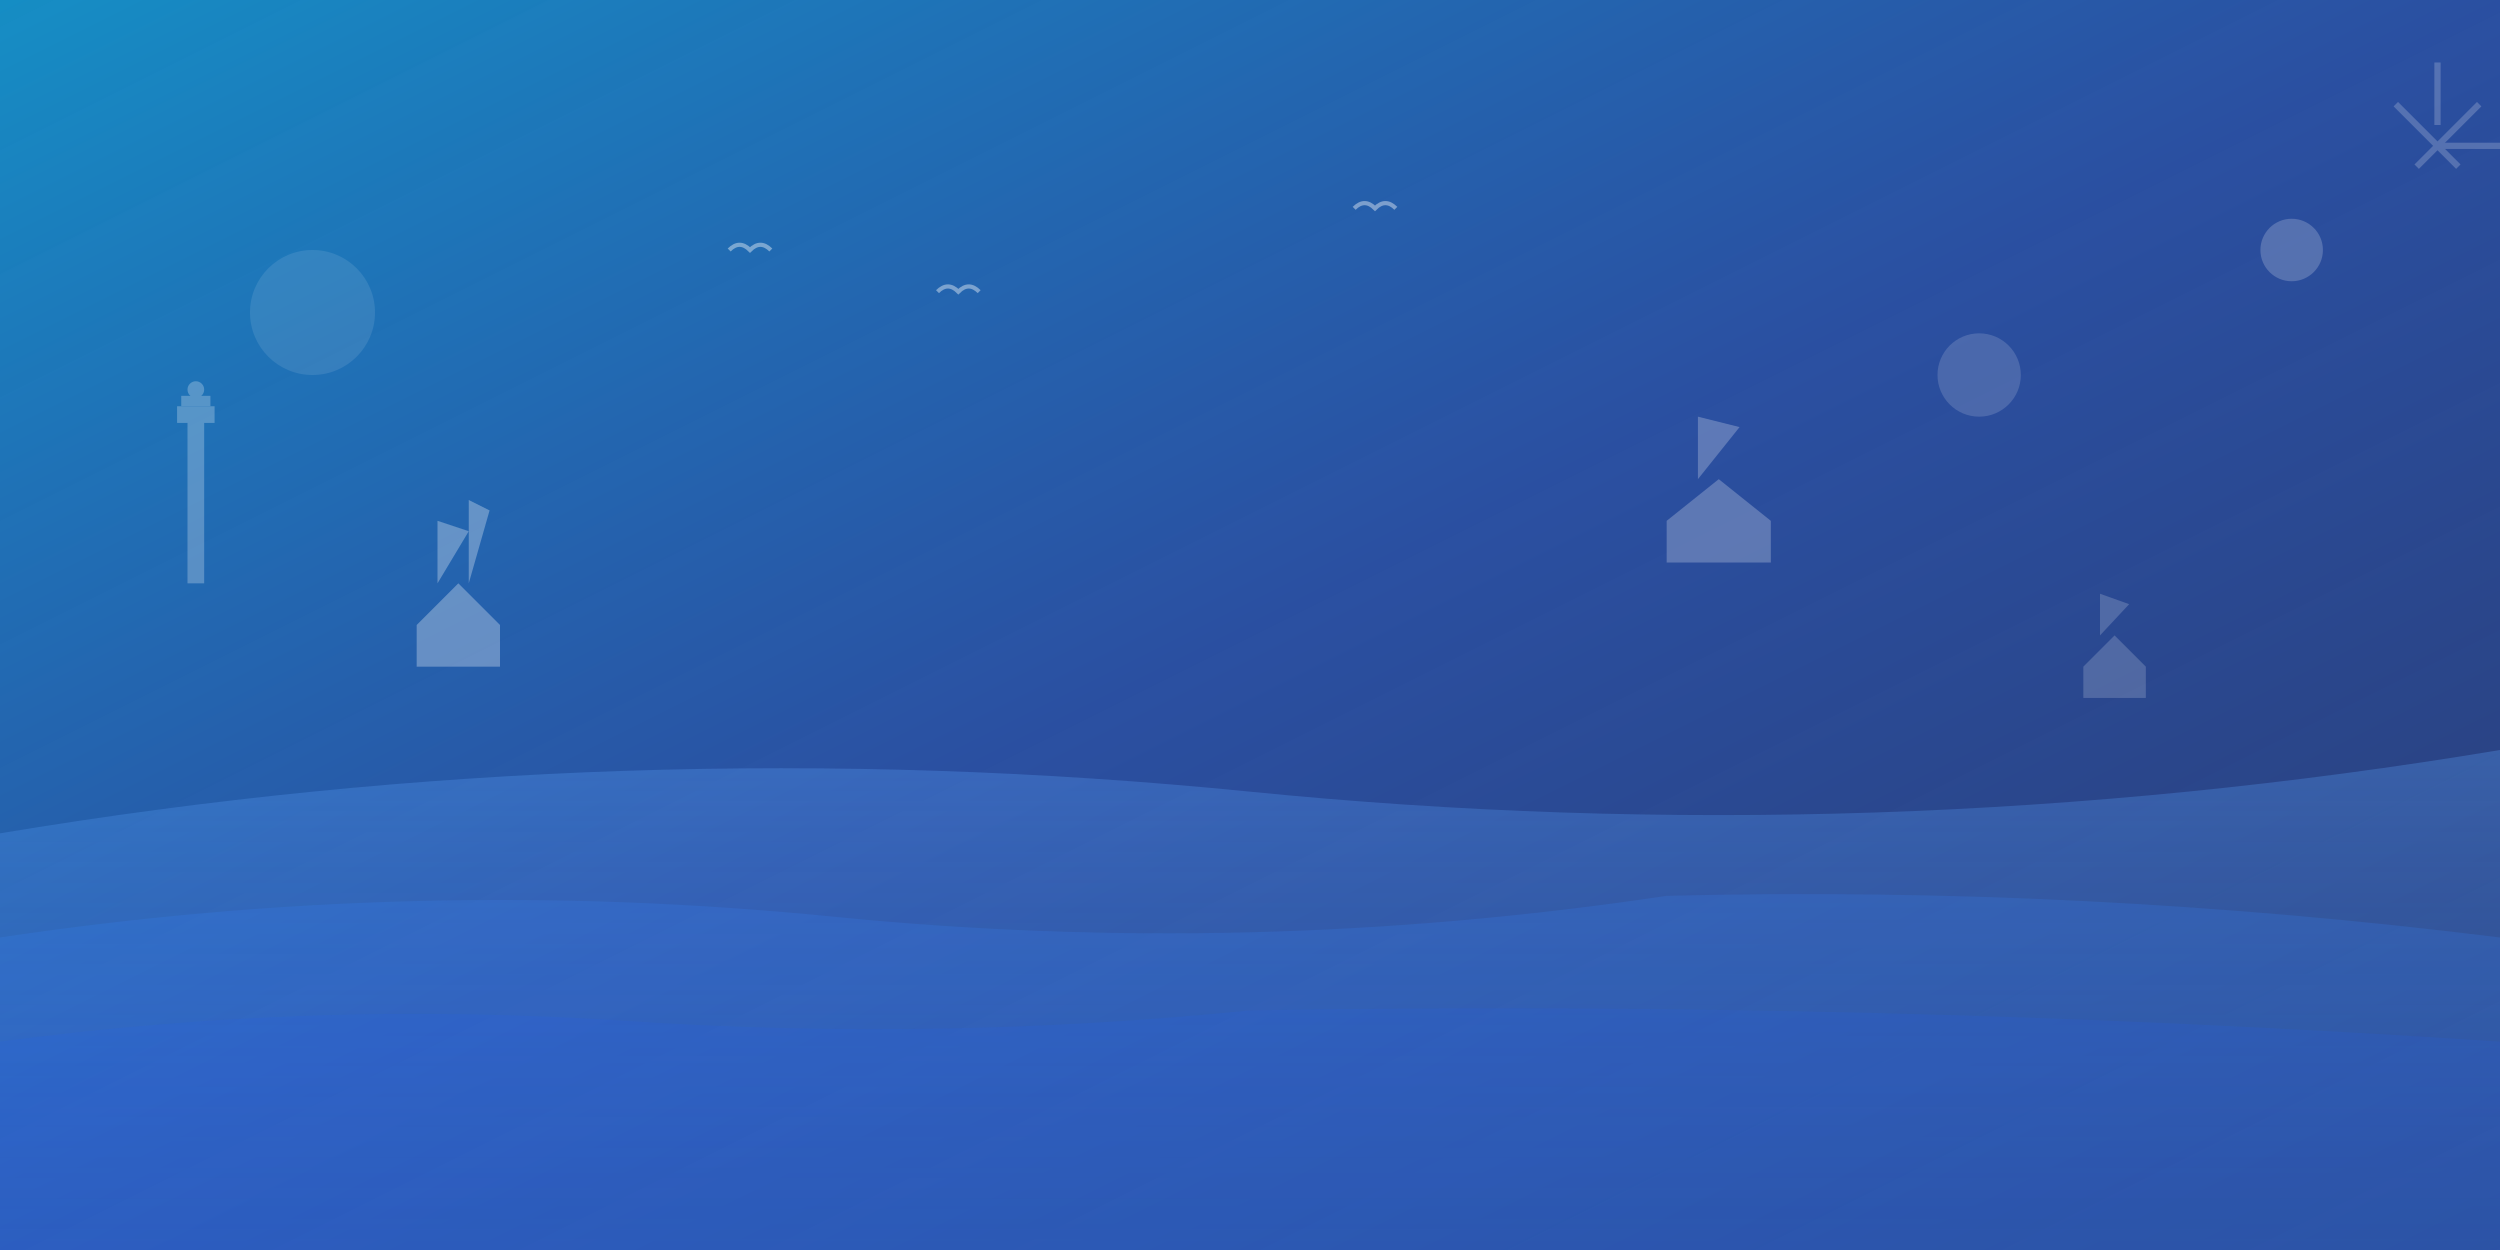 <svg viewBox="0 0 1200 600" xmlns="http://www.w3.org/2000/svg">
  <rect x="0" y="0" width="1200" height="600" fill="#333333" stroke="none"/>
  <defs>
    <linearGradient id="oceanGradient" x1="0%" y1="0%" x2="100%" y2="100%">
      <stop offset="0%" style="stop-color:#0ea5e9;stop-opacity:0.8" />
      <stop offset="50%" style="stop-color:#2563eb;stop-opacity:0.6" />
      <stop offset="100%" style="stop-color:#1d4ed8;stop-opacity:0.4" />
    </linearGradient>
    <linearGradient id="waveGradient" x1="0%" y1="0%" x2="0%" y2="100%">
      <stop offset="0%" style="stop-color:#60a5fa;stop-opacity:0.3" />
      <stop offset="100%" style="stop-color:#3b82f6;stop-opacity:0.1" />
    </linearGradient>
  </defs>
  
  <!-- Background -->
  <rect width="1200" height="600" fill="url(#oceanGradient)"/>
  
  <!-- Abstract ocean shapes -->
  <path d="M0,400 Q300,350 600,380 T1200,360 L1200,600 L0,600 Z" fill="url(#waveGradient)"/>
  <path d="M0,450 Q200,420 400,440 T800,430 Q1000,425 1200,450 L1200,600 L0,600 Z" fill="rgba(59,130,246,0.2)"/>
  <path d="M0,500 Q150,480 300,490 T600,485 Q900,480 1200,500 L1200,600 L0,600 Z" fill="rgba(37,99,235,0.15)"/>
  
  <!-- Sailing boat silhouettes -->
  <g opacity="0.3">
    <!-- Boat 1 -->
    <path d="M200,300 L220,280 L240,300 L240,320 L200,320 Z" fill="white"/>
    <path d="M210,280 L210,250 L225,255 Z" fill="white"/>
    <path d="M225,280 L225,240 L235,245 Z" fill="white"/>
    
    <!-- Boat 2 -->
    <path d="M800,250 L825,230 L850,250 L850,270 L800,270 Z" fill="rgba(255,255,255,0.8)"/>
    <path d="M815,230 L815,200 L835,205 Z" fill="rgba(255,255,255,0.8)"/>
    
    <!-- Boat 3 -->
    <path d="M1000,320 L1015,305 L1030,320 L1030,335 L1000,335 Z" fill="rgba(255,255,255,0.6)"/>
    <path d="M1008,305 L1008,285 L1022,290 Z" fill="rgba(255,255,255,0.6)"/>
  </g>
  
  <!-- Abstract geometric elements -->
  <circle cx="150" cy="150" r="30" fill="rgba(255,255,255,0.1)"/>
  <circle cx="950" cy="180" r="20" fill="rgba(255,255,255,0.15)"/>
  <circle cx="1100" cy="120" r="15" fill="rgba(255,255,255,0.2)"/>
  
  <!-- Seagull silhouettes -->
  <g opacity="0.4">
    <path d="M350,120 Q355,115 360,120 Q365,115 370,120" stroke="white" stroke-width="2" fill="none"/>
    <path d="M450,140 Q455,135 460,140 Q465,135 470,140" stroke="white" stroke-width="2" fill="none"/>
    <path d="M650,100 Q655,95 660,100 Q665,95 670,100" stroke="white" stroke-width="2" fill="none"/>
  </g>
  
  <!-- Lighthouse silhouette -->
  <g opacity="0.25">
    <rect x="90" y="200" width="8" height="80" fill="white"/>
    <rect x="85" y="195" width="18" height="8" fill="white"/>
    <rect x="87" y="190" width="14" height="5" fill="white"/>
    <circle cx="94" cy="187" r="4" fill="white"/>
  </g>
  
  <!-- Sun rays -->
  <g opacity="0.2">
    <path d="M1150,50 L1180,80" stroke="white" stroke-width="3"/>
    <path d="M1170,30 L1170,60" stroke="white" stroke-width="3"/>
    <path d="M1190,50 L1160,80" stroke="white" stroke-width="3"/>
    <path d="M1200,70 L1170,70" stroke="white" stroke-width="3"/>
  </g>
</svg>
